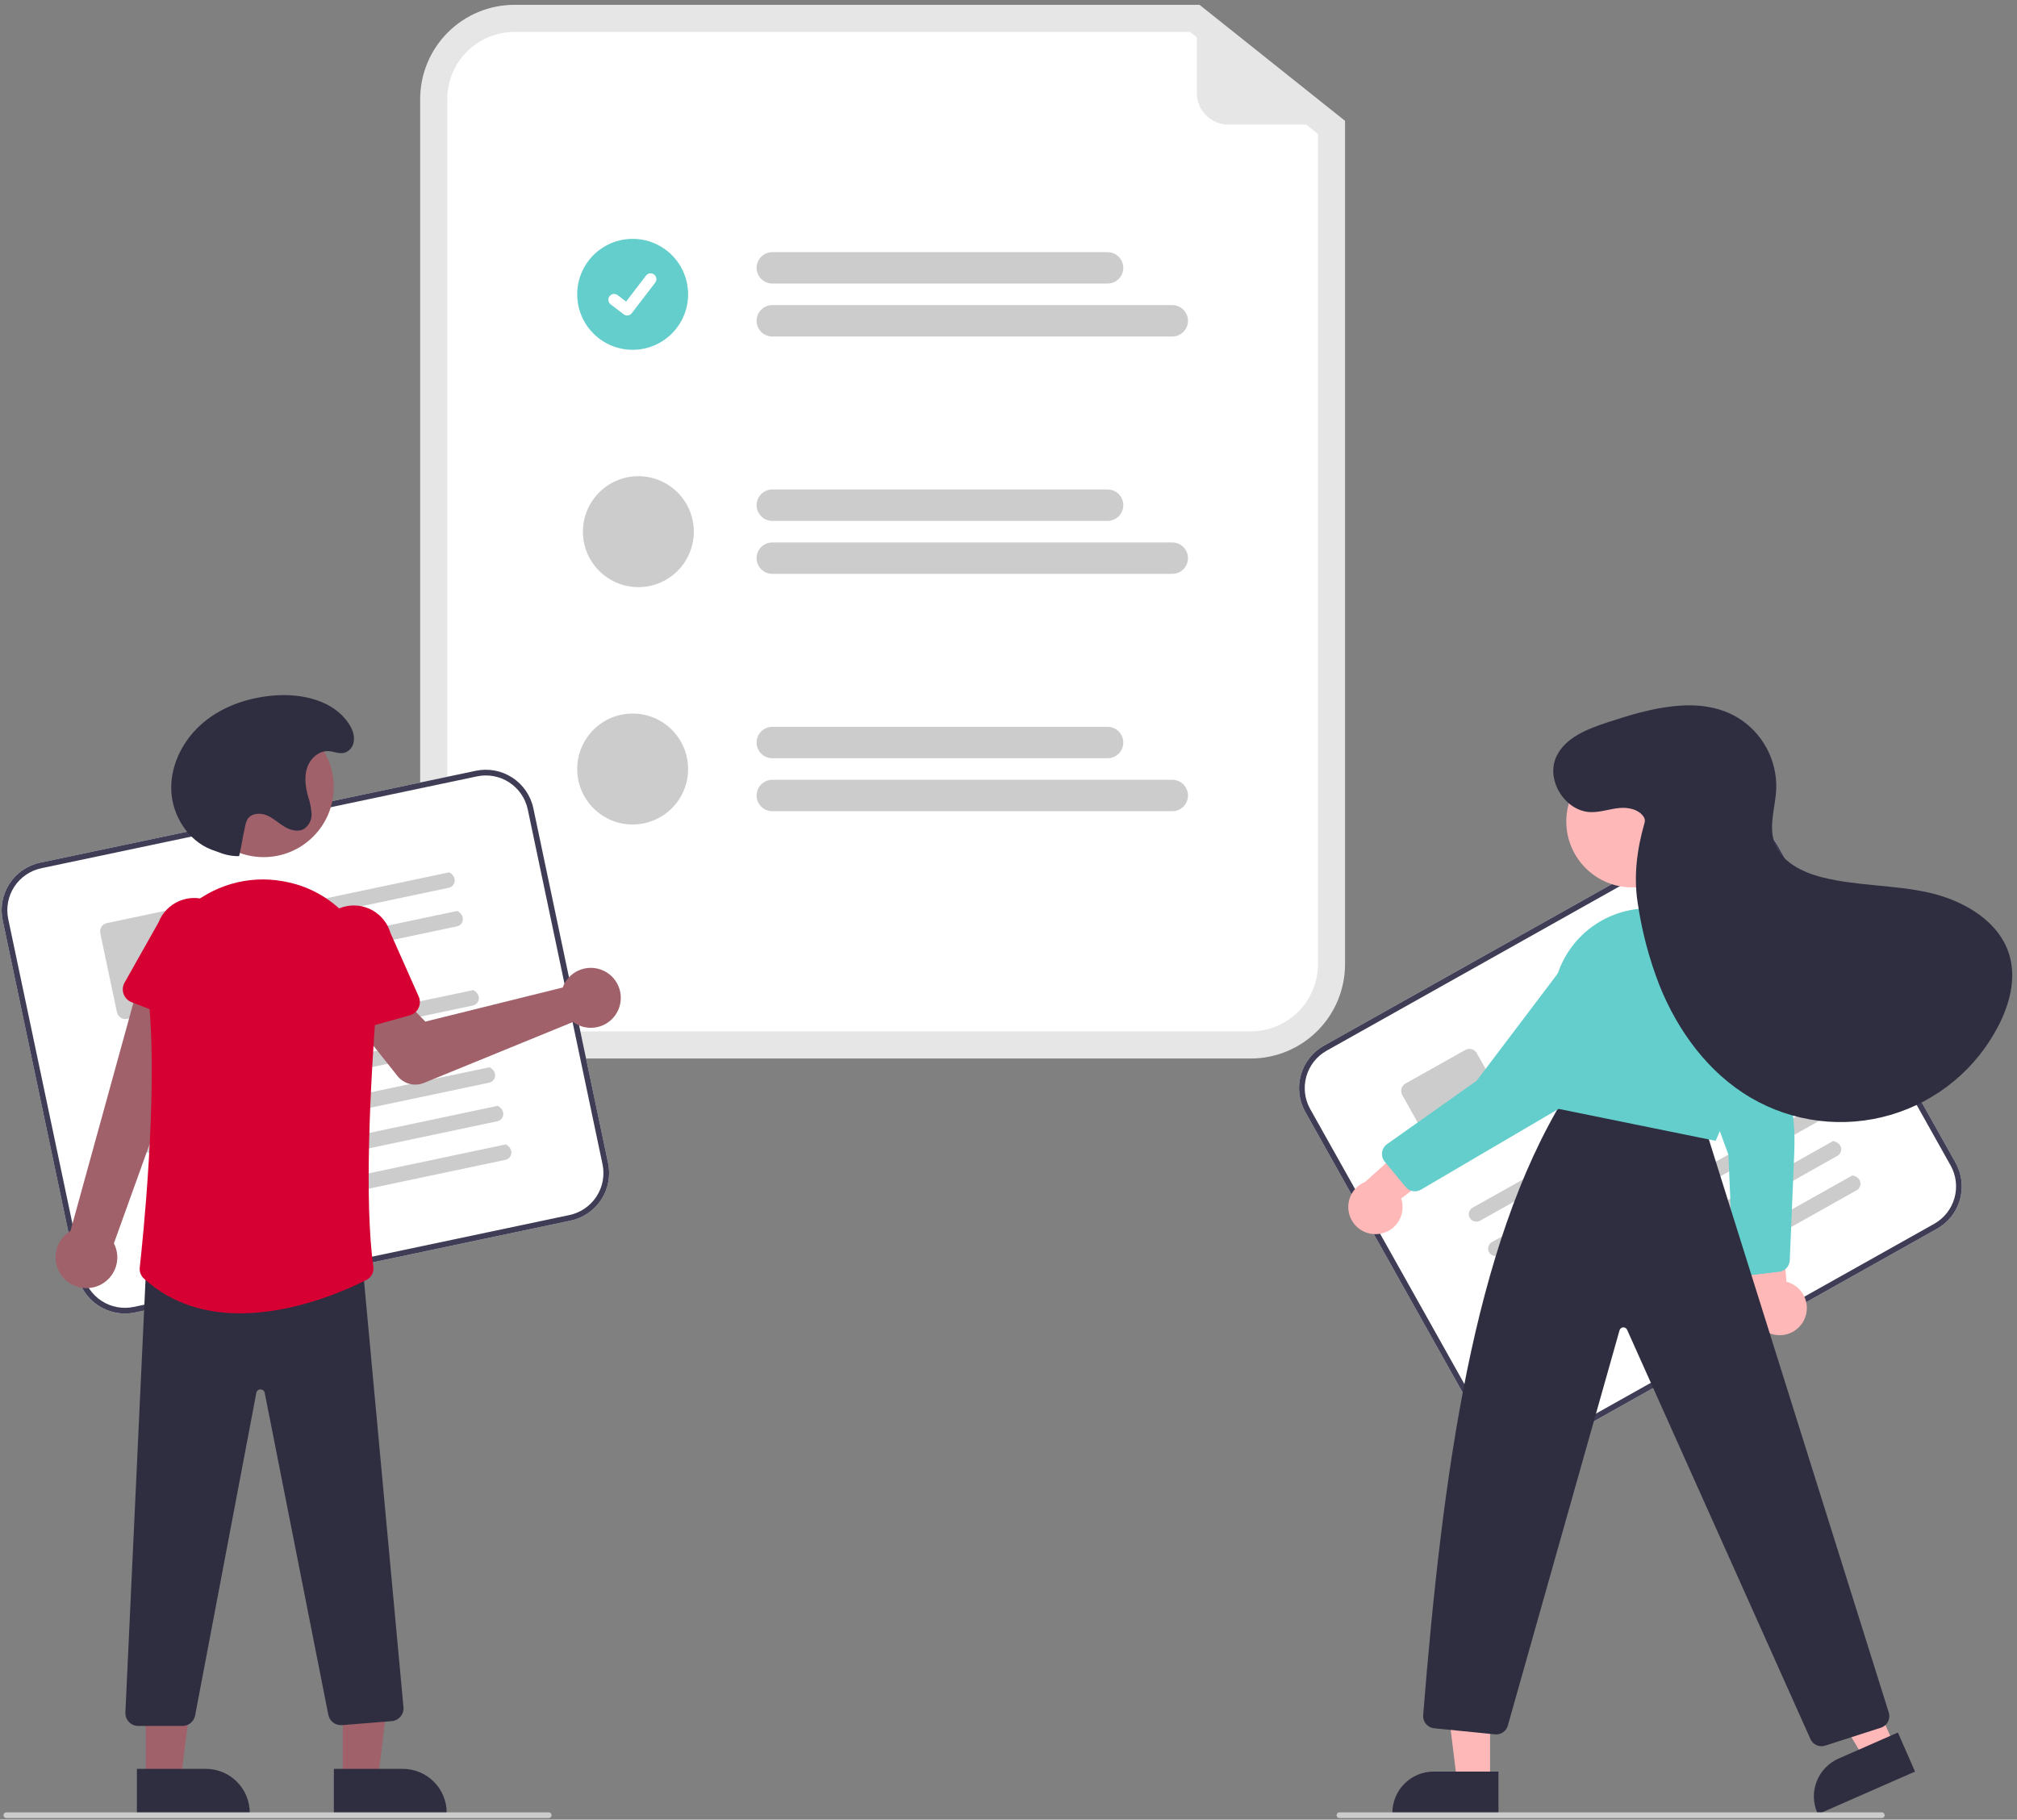 <?xml version="1.0" encoding="UTF-8"?> <svg xmlns="http://www.w3.org/2000/svg" width="317" height="286" viewBox="0 0 317 286" fill="none"><rect x="0" y="0" width="317" height="286" fill="#808080" stroke="none"/> <g clip-path="url(#clip0_155_778)"> <path d="M196.587 166.373H80.84C76.914 166.369 73.151 164.807 70.376 162.03C67.6 159.253 66.039 155.489 66.035 151.562V15.57C66.039 11.643 67.6 7.878 70.376 5.102C73.151 2.325 76.914 0.763 80.84 0.759H188.523L211.392 18.994V151.562C211.387 155.489 209.826 159.253 207.051 162.03C204.275 164.807 200.512 166.369 196.587 166.373Z" fill="#E6E6E6"></path> <path d="M80.84 5.023C78.044 5.026 75.365 6.138 73.388 8.115C71.412 10.093 70.3 12.774 70.297 15.57V151.562C70.3 154.358 71.412 157.039 73.388 159.016C75.365 160.994 78.044 162.106 80.84 162.109H196.587C199.382 162.106 202.062 160.994 204.038 159.016C206.015 157.039 207.126 154.358 207.13 151.562V21.048L187.033 5.023H80.84Z" fill="white"></path> <path d="M174.074 44.565H121.376C121.052 44.565 120.731 44.502 120.432 44.378C120.133 44.254 119.861 44.072 119.633 43.843C119.404 43.614 119.222 43.342 119.098 43.043C118.974 42.744 118.91 42.423 118.91 42.099C118.91 41.775 118.974 41.454 119.098 41.155C119.222 40.856 119.404 40.584 119.633 40.355C119.861 40.126 120.133 39.944 120.432 39.82C120.731 39.696 121.052 39.633 121.376 39.633H174.074C174.398 39.633 174.718 39.696 175.017 39.82C175.317 39.944 175.588 40.126 175.817 40.355C176.046 40.584 176.228 40.856 176.352 41.155C176.476 41.454 176.539 41.775 176.539 42.099C176.539 42.423 176.476 42.744 176.352 43.043C176.228 43.342 176.046 43.614 175.817 43.843C175.588 44.072 175.317 44.254 175.017 44.378C174.718 44.502 174.398 44.565 174.074 44.565Z" fill="#CCCCCC"></path> <path d="M184.244 52.89H121.376C120.722 52.89 120.095 52.63 119.633 52.167C119.17 51.705 118.91 51.077 118.91 50.423C118.91 49.769 119.17 49.142 119.633 48.679C120.095 48.217 120.722 47.957 121.376 47.957H184.244C184.898 47.957 185.525 48.217 185.987 48.679C186.449 49.142 186.709 49.769 186.709 50.423C186.709 51.077 186.449 51.705 185.987 52.167C185.525 52.63 184.898 52.89 184.244 52.89Z" fill="#CCCCCC"></path> <path d="M174.074 81.87H121.376C120.722 81.87 120.095 81.61 119.633 81.148C119.17 80.685 118.91 80.058 118.91 79.404C118.91 78.75 119.17 78.122 119.633 77.66C120.095 77.197 120.722 76.937 121.376 76.937H174.074C174.728 76.937 175.355 77.197 175.817 77.66C176.28 78.122 176.539 78.75 176.539 79.404C176.539 80.058 176.28 80.685 175.817 81.148C175.355 81.61 174.728 81.87 174.074 81.87Z" fill="#CCCCCC"></path> <path d="M184.244 90.194H121.376C120.722 90.194 120.095 89.935 119.633 89.472C119.17 89.01 118.91 88.382 118.91 87.728C118.91 87.074 119.17 86.447 119.633 85.984C120.095 85.521 120.722 85.262 121.376 85.262H184.244C184.898 85.262 185.525 85.521 185.987 85.984C186.449 86.447 186.709 87.074 186.709 87.728C186.709 88.382 186.449 89.01 185.987 89.472C185.525 89.935 184.898 90.194 184.244 90.194Z" fill="#CCCCCC"></path> <path d="M174.074 119.175H121.376C120.722 119.175 120.095 118.915 119.633 118.453C119.17 117.99 118.91 117.363 118.91 116.709C118.91 116.054 119.17 115.427 119.633 114.965C120.095 114.502 120.722 114.242 121.376 114.242H174.074C174.728 114.242 175.355 114.502 175.817 114.965C176.28 115.427 176.539 116.054 176.539 116.709C176.539 117.363 176.28 117.99 175.817 118.453C175.355 118.915 174.728 119.175 174.074 119.175Z" fill="#CCCCCC"></path> <path d="M184.244 127.499H121.376C120.722 127.499 120.095 127.239 119.633 126.777C119.17 126.314 118.91 125.687 118.91 125.033C118.91 124.379 119.17 123.751 119.633 123.289C120.095 122.826 120.722 122.566 121.376 122.566H184.244C184.898 122.566 185.525 122.826 185.987 123.289C186.449 123.751 186.709 124.379 186.709 125.033C186.709 125.687 186.449 126.314 185.987 126.777C185.525 127.239 184.898 127.499 184.244 127.499Z" fill="#CCCCCC"></path> <path d="M99.431 54.979C104.243 54.979 108.145 51.076 108.145 46.261C108.145 41.447 104.243 37.544 99.431 37.544C94.618 37.544 90.717 41.447 90.717 46.261C90.717 51.076 94.618 54.979 99.431 54.979Z" fill="#63CECB"></path> <path d="M98.567 49.587C98.371 49.587 98.18 49.523 98.024 49.406L98.014 49.398L95.966 47.831C95.775 47.684 95.65 47.467 95.618 47.228C95.587 46.989 95.651 46.747 95.798 46.555C95.945 46.364 96.162 46.238 96.401 46.207C96.64 46.175 96.882 46.239 97.073 46.386L98.4 47.404L101.534 43.313C101.607 43.218 101.698 43.138 101.801 43.079C101.905 43.019 102.019 42.98 102.137 42.964C102.256 42.949 102.376 42.956 102.491 42.987C102.607 43.018 102.715 43.072 102.81 43.144L102.81 43.145L102.791 43.172L102.811 43.145C103.002 43.292 103.127 43.508 103.159 43.748C103.19 43.987 103.125 44.229 102.979 44.421L99.292 49.23C99.207 49.341 99.097 49.431 98.972 49.492C98.846 49.554 98.708 49.586 98.568 49.586L98.567 49.587Z" fill="white"></path> <path d="M100.328 92.283C105.141 92.283 109.042 88.38 109.042 83.566C109.042 78.751 105.141 74.848 100.328 74.848C95.516 74.848 91.614 78.751 91.614 83.566C91.614 88.38 95.516 92.283 100.328 92.283Z" fill="#CCCCCC"></path> <path d="M99.431 129.588C104.243 129.588 108.145 125.685 108.145 120.871C108.145 116.056 104.243 112.153 99.431 112.153C94.618 112.153 90.717 116.056 90.717 120.871C90.717 125.685 94.618 129.588 99.431 129.588Z" fill="#CCCCCC"></path> <path d="M210.947 19.581H193.033C191.725 19.581 190.471 19.061 189.546 18.136C188.622 17.211 188.102 15.956 188.102 14.648V1.412C188.102 1.354 188.119 1.297 188.149 1.248C188.18 1.199 188.224 1.159 188.276 1.134C188.328 1.109 188.387 1.099 188.444 1.105C188.502 1.112 188.556 1.134 188.602 1.17L211.138 19.031C211.188 19.07 211.225 19.125 211.242 19.186C211.26 19.248 211.259 19.313 211.238 19.374C211.217 19.434 211.177 19.487 211.125 19.524C211.073 19.561 211.011 19.581 210.947 19.581Z" fill="#E6E6E6"></path> <path d="M89.684 191.853L21.203 206.294C19.224 206.709 17.161 206.322 15.467 205.217C13.773 204.113 12.586 202.381 12.167 200.402L0.415 144.628C0.001 142.648 0.388 140.584 1.492 138.889C2.596 137.195 4.327 136.007 6.305 135.588L74.787 121.147C76.766 120.732 78.829 121.119 80.523 122.224C82.217 123.329 83.404 125.06 83.823 127.039L95.574 182.814C95.989 184.794 95.602 186.857 94.498 188.552C93.394 190.247 91.663 191.434 89.684 191.853Z" fill="white"></path> <path d="M89.684 191.853L21.203 206.294C19.224 206.709 17.161 206.322 15.467 205.217C13.773 204.113 12.586 202.381 12.167 200.402L0.415 144.628C0.001 142.648 0.388 140.584 1.492 138.889C2.596 137.195 4.327 136.007 6.305 135.588L74.787 121.147C76.766 120.732 78.829 121.119 80.523 122.224C82.217 123.329 83.404 125.06 83.823 127.039L95.574 182.814C95.989 184.794 95.602 186.857 94.498 188.552C93.394 190.247 91.663 191.434 89.684 191.853ZM6.49 136.466C4.745 136.836 3.217 137.884 2.243 139.379C1.269 140.875 0.927 142.695 1.293 144.442L13.045 200.217C13.415 201.963 14.462 203.491 15.957 204.466C17.451 205.44 19.271 205.782 21.017 205.416L89.499 190.975C91.245 190.605 92.772 189.557 93.746 188.062C94.721 186.567 95.062 184.746 94.696 182.999L82.945 127.225C82.575 125.478 81.528 123.95 80.033 122.976C78.538 122.001 76.718 121.659 74.972 122.026L6.49 136.466Z" fill="#3F3D56"></path> <path d="M70.532 139.538L35.97 146.826C35.668 146.896 35.35 146.849 35.081 146.693C34.812 146.538 34.612 146.287 34.521 145.99C34.48 145.835 34.47 145.673 34.493 145.514C34.517 145.355 34.572 145.203 34.656 145.066C34.74 144.93 34.85 144.812 34.981 144.719C35.113 144.627 35.261 144.562 35.418 144.529L70.6 137.11C71.974 137.885 71.539 139.325 70.532 139.538L70.532 139.538Z" fill="#CCCCCC"></path> <path d="M71.81 145.603L37.248 152.891C36.946 152.961 36.628 152.914 36.359 152.758C36.09 152.603 35.89 152.352 35.799 152.054C35.758 151.899 35.748 151.738 35.771 151.579C35.794 151.42 35.85 151.268 35.934 151.131C36.017 150.995 36.128 150.876 36.259 150.784C36.39 150.692 36.539 150.627 36.696 150.594L71.878 143.175C73.251 143.95 72.817 145.39 71.809 145.603L71.81 145.603Z" fill="#CCCCCC"></path> <path d="M30.504 157.919L19.956 160.144C19.611 160.216 19.252 160.148 18.958 159.956C18.663 159.764 18.456 159.462 18.383 159.118L15.759 146.665C15.687 146.321 15.755 145.961 15.947 145.667C16.139 145.372 16.44 145.165 16.785 145.092L27.333 142.868C27.677 142.796 28.036 142.863 28.331 143.055C28.626 143.247 28.832 143.549 28.905 143.893L31.529 156.346C31.601 156.691 31.534 157.05 31.342 157.345C31.15 157.64 30.848 157.846 30.504 157.919V157.919Z" fill="#CCCCCC"></path> <path d="M74.326 158.042L21.578 169.165C21.276 169.235 20.958 169.188 20.689 169.032C20.42 168.877 20.22 168.626 20.129 168.328C20.088 168.173 20.078 168.012 20.101 167.853C20.125 167.694 20.18 167.542 20.264 167.405C20.348 167.269 20.458 167.15 20.589 167.058C20.721 166.966 20.869 166.901 21.026 166.868L74.394 155.614C75.768 156.389 75.334 157.829 74.326 158.042Z" fill="#CCCCCC"></path> <path d="M75.604 164.108L22.856 175.231C22.554 175.302 22.236 175.254 21.967 175.099C21.698 174.944 21.498 174.692 21.407 174.395C21.366 174.24 21.356 174.078 21.38 173.92C21.403 173.761 21.458 173.609 21.542 173.472C21.626 173.335 21.736 173.217 21.867 173.125C21.999 173.032 22.147 172.968 22.304 172.935L75.672 161.681C77.046 162.455 76.612 163.896 75.604 164.108Z" fill="#CCCCCC"></path> <path d="M76.882 170.171L24.134 181.294C23.831 181.364 23.513 181.317 23.244 181.162C22.976 181.007 22.776 180.755 22.685 180.458C22.643 180.303 22.634 180.141 22.657 179.982C22.68 179.824 22.735 179.671 22.819 179.535C22.903 179.398 23.014 179.28 23.145 179.188C23.276 179.095 23.425 179.03 23.581 178.997L76.95 167.744C78.323 168.518 77.889 169.959 76.882 170.171Z" fill="#CCCCCC"></path> <path d="M78.16 176.237L25.412 187.36C25.109 187.43 24.791 187.383 24.523 187.228C24.254 187.073 24.054 186.821 23.963 186.524C23.922 186.369 23.912 186.207 23.935 186.049C23.958 185.89 24.014 185.738 24.097 185.601C24.181 185.464 24.292 185.346 24.423 185.254C24.554 185.161 24.703 185.097 24.86 185.064L78.228 173.81C79.602 174.584 79.167 176.025 78.16 176.237Z" fill="#CCCCCC"></path> <path d="M79.437 182.3L26.689 193.423C26.387 193.494 26.069 193.446 25.8 193.291C25.531 193.136 25.331 192.884 25.24 192.587C25.199 192.432 25.189 192.271 25.212 192.112C25.236 191.953 25.291 191.801 25.375 191.664C25.459 191.527 25.57 191.409 25.701 191.317C25.832 191.225 25.98 191.16 26.137 191.127L79.505 179.873C80.879 180.647 80.445 182.088 79.437 182.3Z" fill="#CCCCCC"></path> <path d="M88.748 154.533C88.628 154.751 88.526 154.978 88.442 155.211L66.847 160.572L63.091 156.684L56.485 161.589L62.466 169.118C62.95 169.727 63.617 170.162 64.368 170.358C65.12 170.555 65.915 170.502 66.634 170.208L90.066 160.629C90.836 161.196 91.76 161.516 92.716 161.544C93.672 161.573 94.614 161.31 95.417 160.79C96.219 160.27 96.845 159.518 97.21 158.633C97.575 157.749 97.662 156.775 97.46 155.84C97.258 154.904 96.776 154.053 96.079 153.399C95.381 152.744 94.501 152.318 93.555 152.176C92.609 152.034 91.643 152.184 90.784 152.605C89.925 153.026 89.215 153.699 88.748 154.533L88.748 154.533Z" fill="#A0616A"></path> <path d="M15.039 202.239C15.713 202.031 16.332 201.678 16.854 201.205C17.376 200.732 17.788 200.149 18.061 199.5C18.334 198.85 18.461 198.148 18.433 197.443C18.405 196.739 18.224 196.049 17.901 195.423L32.761 154.101L22.441 152.272L11.079 193.465C10.063 194.077 9.307 195.041 8.953 196.174C8.6 197.307 8.675 198.53 9.163 199.612C9.651 200.694 10.519 201.558 11.602 202.043C12.685 202.527 13.908 202.597 15.039 202.239Z" fill="#A0616A"></path> <path d="M30.874 161.436L20.684 157.524C20.395 157.413 20.132 157.24 19.915 157.018C19.698 156.796 19.531 156.53 19.425 156.238C19.32 155.946 19.279 155.634 19.305 155.324C19.331 155.015 19.424 154.715 19.576 154.444L24.922 144.962C25.5 143.482 26.641 142.291 28.095 141.651C29.549 141.01 31.198 140.973 32.679 141.547C34.161 142.121 35.355 143.259 35.999 144.712C36.643 146.165 36.685 147.814 36.115 149.298L33.758 159.889C33.69 160.192 33.558 160.477 33.37 160.725C33.182 160.972 32.944 161.176 32.67 161.323C32.396 161.47 32.094 161.556 31.784 161.576C31.474 161.595 31.164 161.548 30.874 161.436V161.436Z" fill="#D60033"></path> <path d="M53.873 279.819L59.373 279.819L61.99 258.595L53.872 258.595L53.873 279.819Z" fill="#A0616A"></path> <path d="M52.47 278.023L63.302 278.022H63.302C64.209 278.022 65.106 278.201 65.944 278.548C66.781 278.895 67.543 279.403 68.183 280.045C68.824 280.686 69.333 281.447 69.68 282.285C70.027 283.123 70.205 284.021 70.205 284.928V285.152L52.471 285.153L52.47 278.023Z" fill="#2F2E41"></path> <path d="M22.918 279.819L28.418 279.819L31.034 258.595L22.917 258.595L22.918 279.819Z" fill="#A0616A"></path> <path d="M21.515 278.023L32.346 278.022H32.347C33.253 278.022 34.151 278.201 34.988 278.548C35.826 278.895 36.587 279.403 37.228 280.045C37.869 280.686 38.377 281.447 38.724 282.285C39.071 283.123 39.25 284.021 39.25 284.928V285.152L21.515 285.153L21.515 278.023Z" fill="#2F2E41"></path> <path d="M28.683 271.277H21.723C21.45 271.277 21.18 271.221 20.928 271.114C20.677 271.006 20.451 270.849 20.262 270.651C20.074 270.453 19.927 270.219 19.832 269.963C19.736 269.707 19.694 269.434 19.707 269.161L23.013 198.099L23.221 198.093L56.832 197.216L63.409 268.32C63.435 268.586 63.407 268.855 63.327 269.111C63.248 269.366 63.118 269.604 62.946 269.809C62.774 270.014 62.563 270.183 62.325 270.305C62.087 270.428 61.828 270.502 61.561 270.524L53.743 271.149C53.252 271.188 52.763 271.046 52.369 270.75C51.975 270.454 51.703 270.024 51.604 269.542L41.604 218.925C41.577 218.772 41.495 218.633 41.374 218.534C41.253 218.435 41.101 218.383 40.945 218.387H40.942C40.785 218.384 40.633 218.437 40.512 218.536C40.391 218.636 40.31 218.776 40.284 218.931L30.664 269.647C30.573 270.106 30.326 270.519 29.965 270.816C29.604 271.113 29.151 271.276 28.683 271.277Z" fill="#2F2E41"></path> <path d="M41.434 134.72C47.519 134.72 52.453 129.785 52.453 123.697C52.453 117.609 47.519 112.673 41.434 112.673C35.348 112.673 30.415 117.609 30.415 123.697C30.415 129.785 35.348 134.72 41.434 134.72Z" fill="#A0616A"></path> <path d="M37.739 206.426C32.487 206.426 27.093 205.045 22.621 200.962C22.383 200.746 22.199 200.477 22.085 200.177C21.97 199.877 21.928 199.554 21.962 199.234C22.44 194.932 24.762 172.718 23.455 157.879C23.199 155.107 23.592 152.314 24.6 149.72C25.609 147.125 27.207 144.801 29.267 142.931C31.291 141.064 33.721 139.694 36.365 138.928C39.01 138.162 41.796 138.021 44.503 138.517H44.504C44.641 138.542 44.778 138.567 44.915 138.594C53.737 140.302 59.866 148.47 59.173 157.593C58.161 170.905 57.254 188.911 58.678 199.094C58.737 199.511 58.664 199.935 58.47 200.308C58.276 200.682 57.97 200.985 57.595 201.175C54.353 202.813 46.233 206.426 37.739 206.426Z" fill="#D60033"></path> <path d="M52.117 162.23C51.859 162.058 51.64 161.832 51.477 161.567C51.314 161.303 51.209 161.007 51.171 160.699L49.828 149.931C49.402 148.4 49.6 146.762 50.379 145.377C51.158 143.992 52.455 142.972 53.984 142.542C55.514 142.111 57.151 142.305 58.538 143.08C59.925 143.856 60.948 145.15 61.383 146.678L65.804 156.625C65.93 156.909 65.994 157.216 65.991 157.527C65.987 157.838 65.917 158.144 65.784 158.425C65.652 158.706 65.461 158.955 65.223 159.155C64.986 159.356 64.708 159.503 64.409 159.586L53.894 162.513C53.595 162.597 53.282 162.614 52.975 162.565C52.668 162.517 52.376 162.402 52.117 162.23Z" fill="#D60033"></path> <path d="M37.587 134.564C36.544 134.584 35.508 134.396 34.538 134.012C34.111 133.848 33.668 133.713 33.242 133.548C29.479 132.094 27.001 128.085 26.912 124.051C26.823 120.017 28.912 116.101 32.013 113.52C35.114 110.94 39.13 109.615 43.152 109.309C47.484 108.979 52.362 110.078 54.783 113.687C55.428 114.648 55.878 115.814 55.497 116.974C55.382 117.324 55.178 117.638 54.904 117.884C53.823 118.846 52.745 118.123 51.643 118.059C50.128 117.971 48.768 119.197 48.279 120.634C47.79 122.071 48.005 123.654 48.4 125.119C48.701 126.001 48.89 126.917 48.964 127.846C48.996 128.312 48.909 128.778 48.71 129.201C48.511 129.623 48.208 129.988 47.829 130.26C46.882 130.833 45.639 130.501 44.692 129.93C43.745 129.358 42.927 128.564 41.904 128.143C40.88 127.723 39.506 127.816 38.91 128.748C38.721 129.088 38.593 129.458 38.532 129.841C37.998 132.275 38.121 132.131 37.587 134.564V134.564Z" fill="#2F2E41"></path> <path d="M86.239 285.759H0.999C0.88 285.759 0.766 285.711 0.681 285.627C0.597 285.543 0.55 285.429 0.55 285.31C0.55 285.191 0.597 285.077 0.681 284.993C0.766 284.908 0.88 284.861 0.999 284.861H86.239C86.358 284.861 86.472 284.908 86.556 284.993C86.64 285.077 86.688 285.191 86.688 285.31C86.688 285.429 86.64 285.543 86.556 285.627C86.472 285.711 86.358 285.759 86.239 285.759Z" fill="#CCCCCC"></path> <path d="M304.429 193.136L243.389 227.388C241.624 228.376 239.54 228.623 237.594 228.075C235.647 227.528 233.997 226.23 233.006 224.467L205.133 174.753C204.145 172.988 203.898 170.903 204.446 168.955C204.993 167.008 206.291 165.358 208.053 164.366L269.093 130.113C270.858 129.126 272.942 128.879 274.888 129.426C276.835 129.974 278.485 131.272 279.476 133.035L307.35 182.749C308.337 184.514 308.584 186.599 308.036 188.546C307.489 190.494 306.191 192.144 304.429 193.136Z" fill="white"></path> <path d="M304.429 193.136L243.389 227.388C241.624 228.376 239.54 228.623 237.594 228.075C235.647 227.528 233.997 226.23 233.006 224.467L205.133 174.753C204.145 172.988 203.898 170.903 204.446 168.955C204.993 167.008 206.291 165.358 208.053 164.366L269.093 130.113C270.858 129.126 272.942 128.879 274.888 129.426C276.835 129.974 278.485 131.272 279.476 133.035L307.35 182.749C308.337 184.514 308.584 186.599 308.036 188.546C307.489 190.494 306.191 192.144 304.429 193.136ZM208.492 165.149C206.937 166.024 205.792 167.48 205.309 169.198C204.826 170.917 205.044 172.756 205.915 174.314L233.789 224.027C234.663 225.583 236.119 226.728 237.837 227.212C239.554 227.695 241.393 227.477 242.95 226.606L303.99 192.353C305.545 191.478 306.69 190.022 307.173 188.303C307.656 186.585 307.438 184.745 306.567 183.188L278.693 133.474C277.819 131.919 276.363 130.773 274.646 130.29C272.928 129.807 271.089 130.025 269.532 130.896L208.492 165.149Z" fill="#3F3D56"></path> <path d="M270.526 148.936L239.72 166.222C239.452 166.38 239.134 166.43 238.831 166.362C238.528 166.294 238.262 166.114 238.087 165.858C238.001 165.722 237.944 165.57 237.919 165.412C237.893 165.254 237.9 165.092 237.94 164.936C237.979 164.781 238.049 164.635 238.147 164.508C238.244 164.38 238.367 164.274 238.507 164.196L269.865 146.599C271.408 146.927 271.423 148.432 270.525 148.936L270.526 148.936Z" fill="#CCCCCC"></path> <path d="M273.557 154.341L242.751 171.628C242.483 171.786 242.165 171.836 241.862 171.768C241.559 171.7 241.293 171.52 241.118 171.263C241.032 171.128 240.975 170.976 240.95 170.818C240.924 170.66 240.931 170.498 240.971 170.342C241.01 170.187 241.08 170.041 241.178 169.913C241.275 169.786 241.398 169.68 241.538 169.602L272.896 152.005C274.439 152.333 274.454 153.837 273.556 154.342L273.557 154.341Z" fill="#CCCCCC"></path> <path d="M237.817 178.443L228.415 183.719C228.108 183.891 227.745 183.934 227.406 183.839C227.068 183.743 226.78 183.517 226.608 183.21L220.385 172.111C220.213 171.804 220.17 171.441 220.265 171.102C220.36 170.763 220.586 170.476 220.893 170.303L230.295 165.027C230.602 164.855 230.965 164.812 231.303 164.908C231.642 165.003 231.929 165.229 232.102 165.536L238.325 176.635C238.497 176.942 238.54 177.305 238.445 177.644C238.349 177.983 238.124 178.271 237.817 178.443L237.817 178.443Z" fill="#CCCCCC"></path> <path d="M279.673 165.46L232.657 191.843C232.39 192 232.072 192.05 231.769 191.983C231.466 191.915 231.2 191.735 231.025 191.478C230.939 191.343 230.882 191.191 230.856 191.033C230.831 190.874 230.838 190.713 230.877 190.557C230.917 190.402 230.987 190.256 231.085 190.128C231.182 190.001 231.305 189.895 231.444 189.816L279.013 163.123C280.555 163.452 280.571 164.956 279.673 165.46Z" fill="#CCCCCC"></path> <path d="M282.705 170.867L235.689 197.25C235.421 197.408 235.104 197.458 234.801 197.39C234.498 197.322 234.232 197.142 234.057 196.886C233.971 196.75 233.913 196.599 233.888 196.44C233.863 196.282 233.87 196.12 233.909 195.964C233.948 195.809 234.019 195.663 234.116 195.536C234.214 195.408 234.336 195.302 234.476 195.224L282.045 168.53C283.587 168.859 283.603 170.363 282.705 170.867V170.867Z" fill="#CCCCCC"></path> <path d="M285.735 176.271L238.719 202.654C238.451 202.812 238.134 202.862 237.831 202.794C237.528 202.726 237.262 202.546 237.087 202.289C237.001 202.154 236.944 202.002 236.918 201.844C236.893 201.686 236.9 201.524 236.939 201.368C236.978 201.213 237.049 201.067 237.146 200.94C237.244 200.812 237.366 200.706 237.506 200.628L285.075 173.934C286.617 174.263 286.633 175.767 285.735 176.271Z" fill="#CCCCCC"></path> <path d="M288.766 181.678L241.751 208.061C241.483 208.219 241.165 208.269 240.862 208.201C240.559 208.133 240.293 207.953 240.118 207.696C240.032 207.561 239.975 207.409 239.95 207.251C239.924 207.093 239.931 206.931 239.971 206.775C240.01 206.62 240.08 206.474 240.178 206.347C240.275 206.219 240.398 206.113 240.538 206.035L288.106 179.341C289.649 179.67 289.664 181.174 288.766 181.678H288.766Z" fill="#CCCCCC"></path> <path d="M291.796 187.083L244.781 213.466C244.513 213.623 244.196 213.673 243.893 213.605C243.59 213.537 243.324 213.357 243.148 213.101C243.063 212.965 243.005 212.814 242.98 212.655C242.955 212.497 242.962 212.335 243.001 212.18C243.04 212.024 243.111 211.878 243.208 211.751C243.306 211.623 243.428 211.517 243.568 211.439L291.137 184.746C292.679 185.074 292.695 186.579 291.796 187.083V187.083Z" fill="#CCCCCC"></path> <path d="M283.594 207.335C283.85 206.77 283.979 206.156 283.972 205.535C283.965 204.915 283.822 204.304 283.554 203.745C283.285 203.186 282.897 202.692 282.417 202.299C281.938 201.907 281.378 201.624 280.777 201.471L279.498 186.447L273.349 191.3L275.506 204.823C275.316 205.85 275.509 206.911 276.049 207.805C276.589 208.698 277.438 209.363 278.435 209.673C279.432 209.982 280.508 209.915 281.458 209.485C282.409 209.054 283.169 208.289 283.594 207.335Z" fill="#FFB8B8"></path> <path d="M279.614 199.897L274.507 200.507C274.248 200.538 273.985 200.515 273.735 200.439C273.485 200.364 273.253 200.237 273.054 200.068C272.855 199.899 272.693 199.69 272.578 199.455C272.463 199.22 272.398 198.964 272.387 198.703L271.642 181.468L261.961 155.012C261.573 154.191 261.397 153.286 261.447 152.379C261.497 151.473 261.773 150.593 262.249 149.82C262.486 149.446 262.758 149.096 263.06 148.773C263.656 148.131 264.398 147.643 265.223 147.35C266.048 147.057 266.932 146.967 267.799 147.089C268.692 147.208 269.544 147.539 270.284 148.053C271.024 148.568 271.63 149.251 272.053 150.047L278.366 163.281C281.007 168.817 282.254 174.914 281.998 181.042L281.286 198.092C281.267 198.538 281.092 198.963 280.791 199.293C280.49 199.623 280.082 199.835 279.639 199.894L279.614 199.897Z" fill="#63CECB"></path> <path d="M297.751 274.388L293.016 276.466L282.747 259.186L289.734 256.117L297.751 274.388Z" fill="#FFB8B8"></path> <path d="M300.973 278.449L285.706 285.153L285.621 284.96C285.279 284.179 285.093 283.339 285.075 282.486C285.057 281.634 285.207 280.786 285.517 279.992C285.827 279.197 286.289 278.472 286.879 277.857C287.469 277.241 288.174 276.748 288.955 276.405L288.955 276.405L298.28 272.311L300.973 278.449Z" fill="#2F2E41"></path> <path d="M234.184 280.138H229.013L226.553 260.185L234.185 260.186L234.184 280.138Z" fill="#FFB8B8"></path> <path d="M235.503 285.153L218.83 285.152V284.941C218.83 284.089 218.998 283.245 219.324 282.457C219.65 281.669 220.128 280.953 220.731 280.351C221.333 279.748 222.049 279.27 222.836 278.943C223.623 278.617 224.467 278.449 225.319 278.449H225.32L235.503 278.45L235.503 285.153Z" fill="#2F2E41"></path> <path d="M284.528 273.317L255.723 209.009C255.671 208.888 255.582 208.787 255.47 208.719C255.358 208.651 255.228 208.619 255.097 208.628C254.966 208.638 254.841 208.687 254.74 208.771C254.638 208.854 254.565 208.967 254.531 209.094L236.98 271.207C236.864 271.642 236.597 272.021 236.227 272.276C235.856 272.532 235.407 272.646 234.96 272.599L225.374 271.64C224.881 271.588 224.426 271.346 224.108 270.964C223.79 270.583 223.633 270.092 223.67 269.597C226.719 231.661 231.525 195.857 245.923 172.419L246 172.294L267.778 176.566L296.853 269.191C296.997 269.668 296.948 270.182 296.717 270.624C296.487 271.065 296.092 271.399 295.619 271.554L286.851 274.373C286.402 274.519 285.915 274.492 285.485 274.296C285.055 274.101 284.713 273.752 284.528 273.317Z" fill="#2F2E41"></path> <path d="M256.526 139.477C262.247 139.477 266.885 134.837 266.885 129.114C266.885 123.39 262.247 118.75 256.526 118.75C250.805 118.75 246.167 123.39 246.167 129.114C246.167 134.837 250.805 139.477 256.526 139.477Z" fill="#FFB8B8"></path> <path d="M244.585 174.213L244.453 174.186L244.422 174.055C243.026 168.159 242.993 161.726 244.323 154.933C244.997 151.461 246.875 148.339 249.625 146.116C252.375 143.893 255.821 142.712 259.355 142.781C263.191 142.859 266.851 144.4 269.588 147.089C272.325 149.778 273.932 153.412 274.079 157.247C274.523 168.93 269.75 179.06 269.702 179.161L269.631 179.309L244.585 174.213Z" fill="#63CECB"></path> <path d="M216.815 193.929C217.428 193.838 218.014 193.614 218.532 193.272C219.049 192.931 219.485 192.48 219.809 191.951C220.134 191.422 220.338 190.829 220.409 190.212C220.479 189.596 220.413 188.972 220.216 188.384L232.148 179.171L224.74 176.628L214.545 185.767C213.579 186.163 212.792 186.9 212.333 187.838C211.875 188.776 211.776 189.85 212.056 190.856C212.335 191.863 212.974 192.731 213.852 193.297C214.729 193.864 215.783 194.088 216.815 193.929V193.929Z" fill="#FFB8B8"></path> <path d="M223.332 186.981C222.943 187.211 222.486 187.294 222.041 187.216C221.597 187.138 221.195 186.903 220.909 186.554L217.631 182.589C217.464 182.388 217.341 182.154 217.269 181.903C217.197 181.652 217.177 181.388 217.212 181.129C217.246 180.87 217.334 180.621 217.469 180.397C217.604 180.173 217.784 179.98 217.997 179.829L232.077 169.868L249.065 147.398C249.544 146.627 250.209 145.988 250.998 145.539C251.787 145.09 252.676 144.846 253.583 144.828C254.025 144.825 254.467 144.864 254.902 144.943C255.764 145.096 256.576 145.456 257.269 145.991C257.963 146.526 258.516 147.221 258.883 148.017C259.267 148.832 259.45 149.727 259.419 150.628C259.387 151.529 259.142 152.409 258.702 153.196L246.123 173.575L246.096 173.62L223.332 186.981Z" fill="#63CECB"></path> <path d="M258.379 128.47C257.615 127.214 255.93 126.859 254.468 127.002C253.005 127.146 251.582 127.66 250.112 127.649C246.031 127.617 242.881 122.641 244.597 118.936C246.004 115.898 249.519 114.564 252.698 113.517C259.364 111.322 267.021 109.212 273.069 112.772C274.997 113.94 276.578 115.601 277.649 117.585C278.72 119.569 279.242 121.802 279.162 124.055C279.026 126.857 277.953 129.734 278.86 132.388C279.907 135.45 283.224 137.092 286.36 137.887C291.855 139.28 297.65 139.056 303.181 140.305C308.711 141.554 314.378 144.872 315.869 150.344C316.848 153.938 315.826 157.808 314.134 161.127C312.408 164.513 310.009 167.511 307.084 169.937C304.159 172.363 300.77 174.166 297.124 175.236C293.478 176.305 289.652 176.619 285.881 176.158C282.109 175.697 278.472 174.471 275.191 172.554C268.505 168.649 263.678 162.048 260.8 154.857C259.168 150.663 258.02 146.296 257.376 141.842C256.732 137.672 257.279 133.458 258.446 129.403C258.501 129.252 258.524 129.09 258.512 128.93C258.501 128.769 258.455 128.612 258.379 128.47Z" fill="#2F2E41"></path> <path d="M295.75 285.759H210.51C210.391 285.759 210.277 285.711 210.193 285.627C210.109 285.543 210.062 285.429 210.062 285.31C210.062 285.191 210.109 285.077 210.193 284.993C210.277 284.908 210.391 284.861 210.51 284.861H295.75C295.869 284.861 295.983 284.908 296.068 284.993C296.152 285.077 296.199 285.191 296.199 285.31C296.199 285.429 296.152 285.543 296.068 285.627C295.983 285.711 295.869 285.759 295.75 285.759Z" fill="#CCCCCC"></path> </g> <defs> <clipPath id="clip0_155_778"> <rect width="316" height="285" fill="white" transform="translate(0.25 0.759)"></rect> </clipPath> </defs> </svg> 